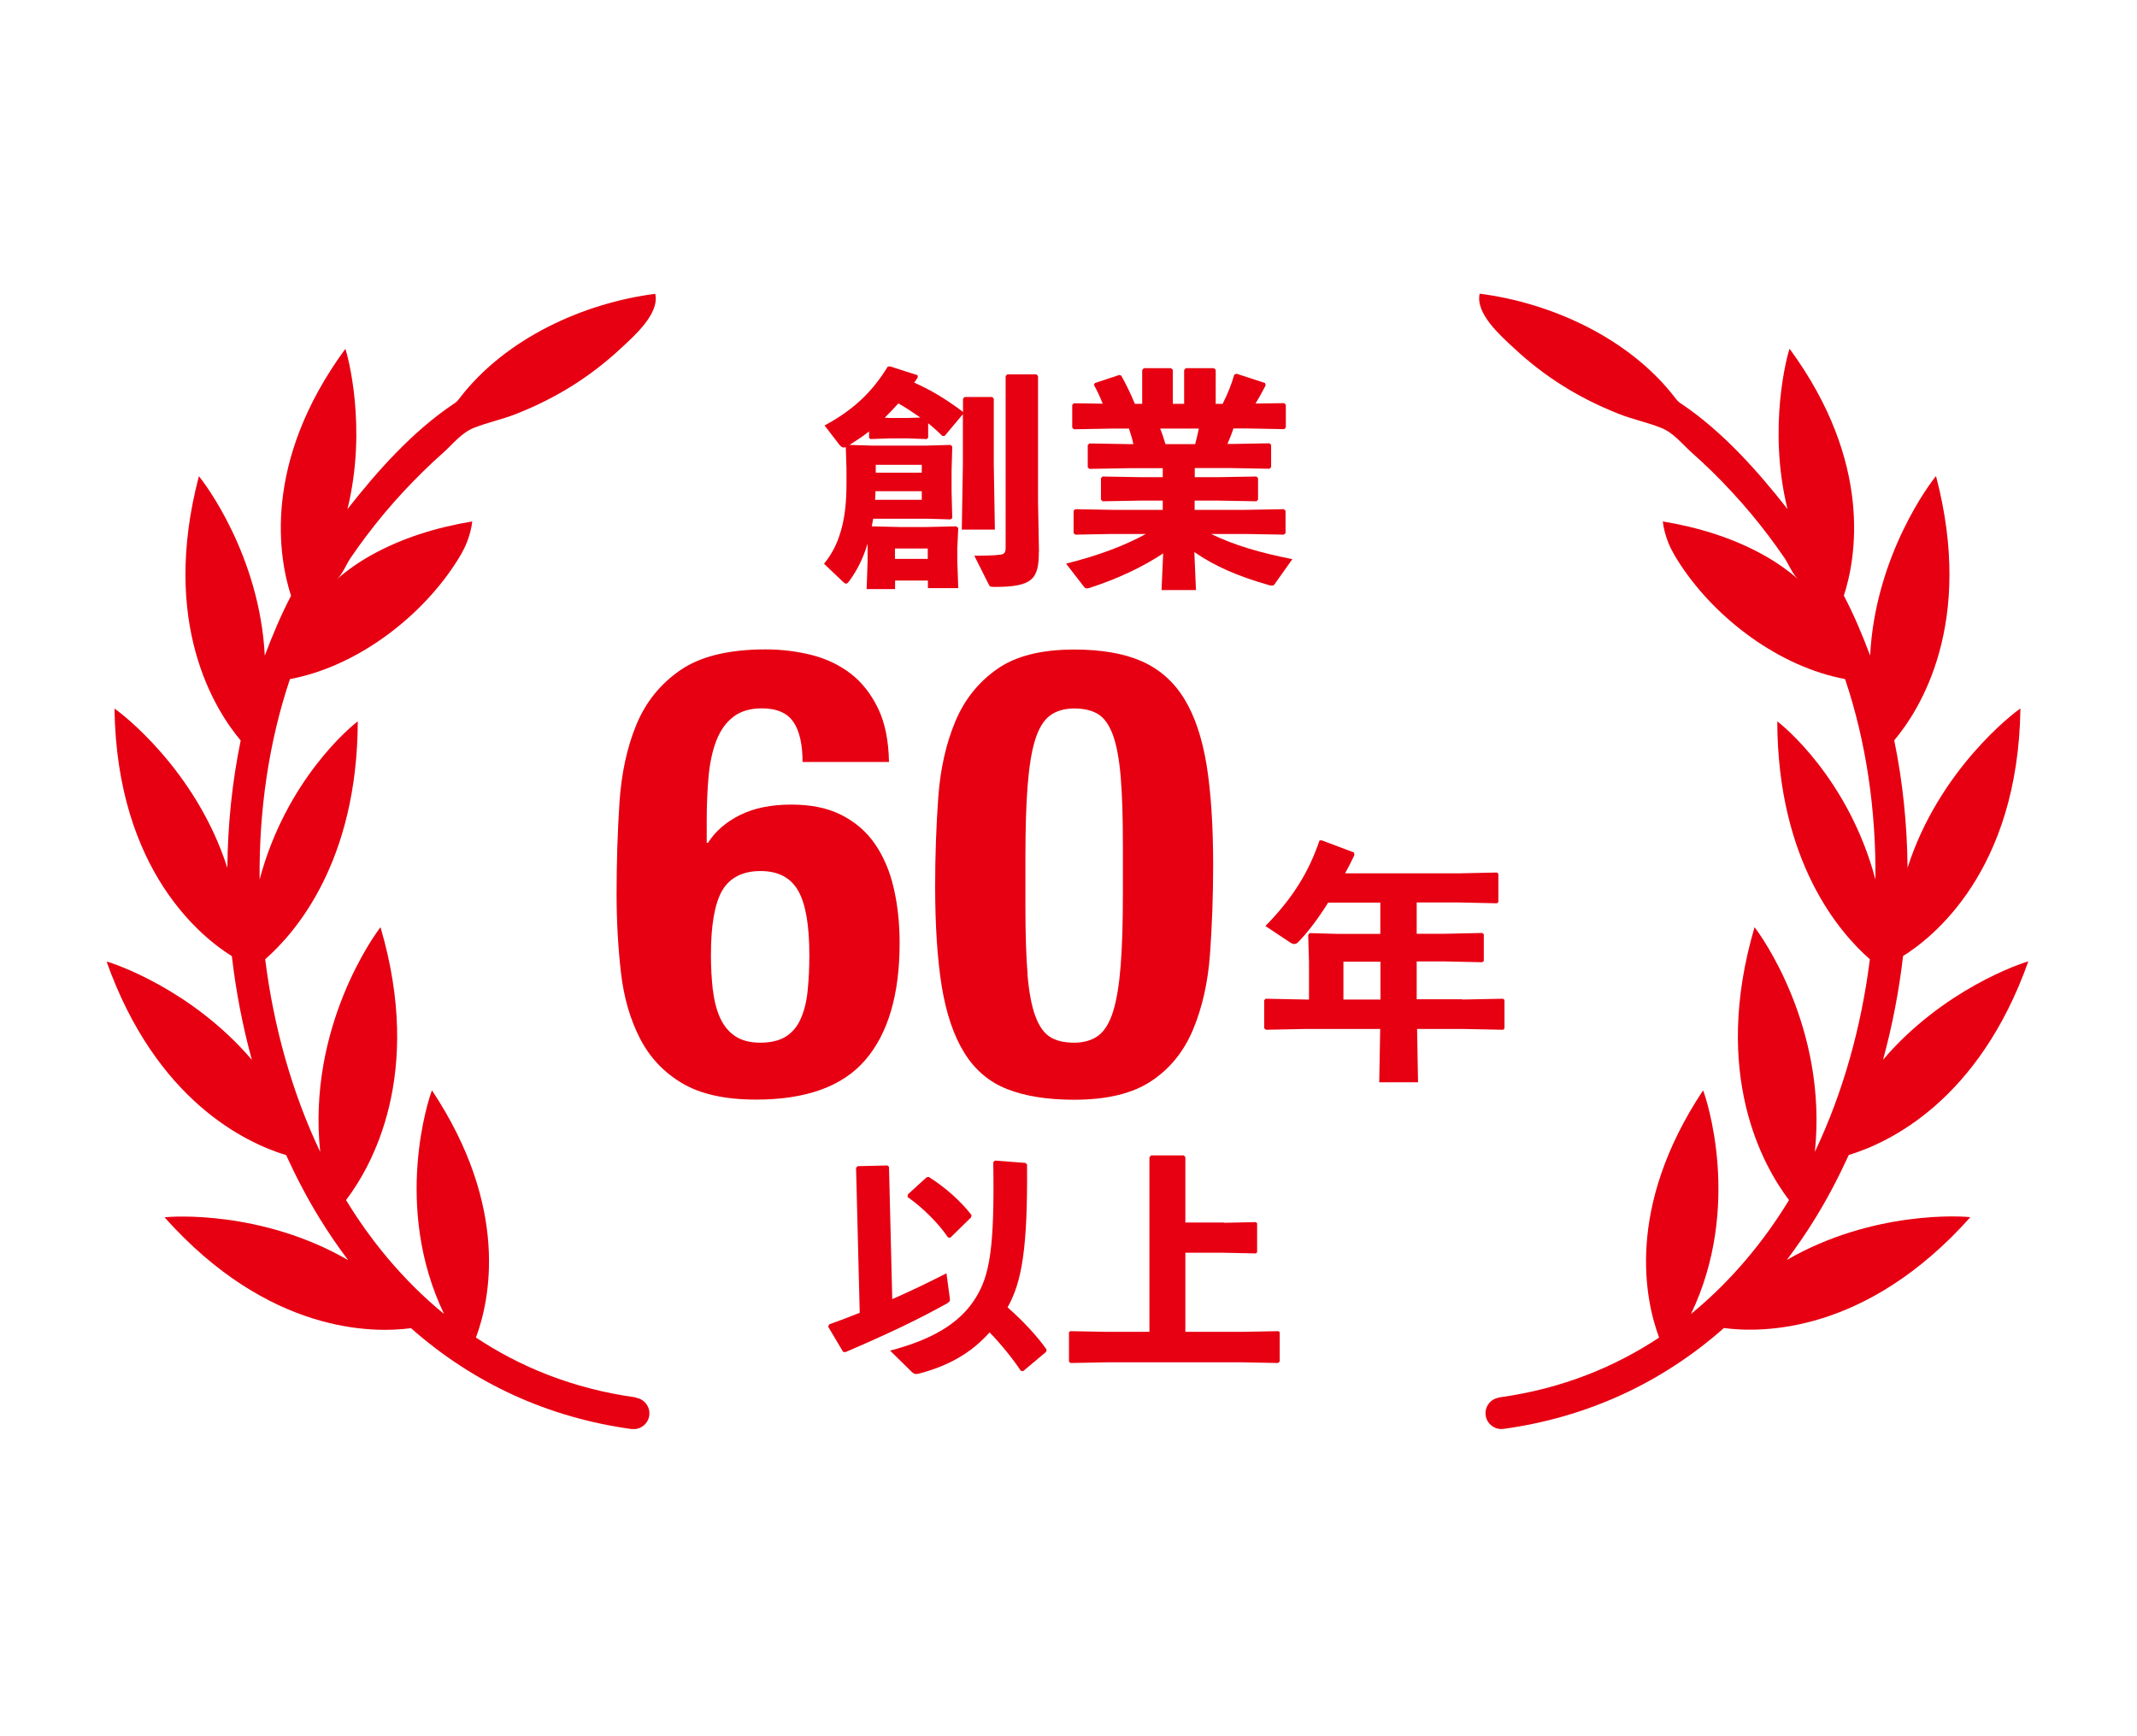 <svg width="160" height="130" viewBox="0 0 160 130" fill="none" xmlns="http://www.w3.org/2000/svg">
<g clip-path="url(#clip0_4340_12990)">
<path d="M59.405 54.067C58.956 53.385 58.161 53.038 57.04 53.038C56.163 53.038 55.45 53.252 54.91 53.67C54.359 54.088 53.941 54.679 53.646 55.423C53.35 56.177 53.157 57.064 53.055 58.094C52.963 59.123 52.912 60.255 52.912 61.468V63.109H53.004C53.564 62.232 54.37 61.539 55.419 61.019C56.469 60.499 57.743 60.244 59.242 60.244C60.74 60.244 61.963 60.499 62.993 61.019C64.022 61.539 64.858 62.252 65.5 63.18C66.142 64.108 66.611 65.198 66.907 66.462C67.203 67.726 67.356 69.112 67.356 70.611C67.356 74.454 66.499 77.369 64.797 79.356C63.095 81.344 60.363 82.333 56.612 82.333C54.298 82.333 52.453 81.925 51.077 81.11C49.701 80.294 48.651 79.183 47.917 77.756C47.183 76.329 46.704 74.688 46.49 72.812C46.276 70.937 46.164 68.98 46.164 66.951C46.164 64.607 46.235 62.334 46.378 60.132C46.521 57.931 46.939 55.974 47.642 54.271C48.345 52.569 49.446 51.203 50.945 50.174C52.443 49.144 54.573 48.624 57.325 48.624C58.518 48.624 59.66 48.767 60.771 49.042C61.882 49.328 62.86 49.797 63.706 50.449C64.552 51.101 65.225 51.978 65.745 53.048C66.265 54.129 66.53 55.464 66.56 57.054H60.088C60.088 55.739 59.864 54.74 59.405 54.057V54.067ZM53.381 74.138C53.472 74.953 53.656 75.646 53.921 76.227C54.186 76.808 54.563 77.257 55.042 77.583C55.532 77.909 56.163 78.072 56.938 78.072C57.713 78.072 58.396 77.909 58.885 77.583C59.374 77.257 59.741 76.798 59.986 76.197C60.241 75.605 60.404 74.902 60.475 74.107C60.557 73.312 60.597 72.445 60.597 71.508C60.597 69.255 60.312 67.645 59.751 66.676C59.191 65.708 58.253 65.219 56.938 65.219C55.623 65.219 54.645 65.708 54.074 66.676C53.513 67.645 53.228 69.255 53.228 71.508C53.228 72.445 53.279 73.322 53.371 74.138H53.381Z" fill="#E60012"/>
<path d="M70.25 59.694C70.403 57.574 70.831 55.688 71.514 54.047C72.197 52.406 73.237 51.091 74.633 50.112C76.019 49.124 77.956 48.635 80.423 48.635C82.451 48.635 84.133 48.92 85.458 49.501C86.783 50.082 87.853 51.01 88.649 52.294C89.444 53.578 90.004 55.24 90.341 57.288C90.667 59.337 90.83 61.834 90.83 64.77C90.83 67.084 90.748 69.306 90.595 71.426C90.442 73.556 90.014 75.432 89.332 77.073C88.649 78.714 87.609 80.009 86.212 80.936C84.816 81.874 82.889 82.343 80.423 82.343C78.425 82.343 76.753 82.078 75.408 81.548C74.062 81.018 72.992 80.111 72.197 78.826C71.402 77.542 70.841 75.881 70.505 73.832C70.179 71.783 70.016 69.296 70.016 66.35C70.016 64.036 70.097 61.814 70.25 59.694ZM76.927 72.945C77.039 74.27 77.232 75.32 77.518 76.084C77.803 76.849 78.17 77.369 78.639 77.654C79.108 77.94 79.699 78.072 80.423 78.072C81.147 78.072 81.778 77.889 82.247 77.532C82.716 77.175 83.083 76.564 83.348 75.707C83.613 74.851 83.797 73.699 83.909 72.262C84.021 70.825 84.072 69.041 84.072 66.921V63.312C84.072 61.223 84.021 59.511 83.909 58.175C83.797 56.85 83.603 55.8 83.328 55.036C83.042 54.271 82.675 53.751 82.207 53.466C81.738 53.181 81.147 53.048 80.423 53.048C79.699 53.048 79.067 53.232 78.598 53.588C78.129 53.945 77.762 54.557 77.497 55.413C77.232 56.269 77.049 57.421 76.937 58.858C76.825 60.295 76.774 62.079 76.774 64.199V67.808C76.774 69.897 76.825 71.61 76.937 72.945H76.927Z" fill="#E60012"/>
<path d="M109.493 74.841L112.531 74.78L112.643 74.871V77.012L112.531 77.104L109.493 77.043H106.099L106.171 81.038H103.265L103.337 77.043H97.802L94.785 77.104L94.652 76.992V74.892L94.764 74.78L97.802 74.841H98.006V72.028L97.945 69.999L98.057 69.867L100.218 69.928H103.347V67.583H99.443C98.689 68.786 97.924 69.795 97.211 70.529C97.099 70.641 97.007 70.682 96.895 70.682C96.803 70.682 96.711 70.641 96.599 70.57L94.744 69.337C96.772 67.257 97.975 65.341 98.791 62.935L98.944 62.915L101.38 63.832L101.4 64.036C101.176 64.505 100.952 64.954 100.707 65.392H109.218L112.072 65.331L112.184 65.422V67.543L112.072 67.634L109.218 67.573H106.069V69.918H108.128L110.982 69.856L111.094 69.948V71.956L110.982 72.048L108.128 71.987H106.069V74.82H109.483L109.493 74.841ZM103.357 72.007H100.585V74.841H103.357V72.007Z" fill="#E60012"/>
<path d="M69.483 32.774L69.401 32.876L67.984 32.825H66.598L65.192 32.876L65.069 32.794V32.305C64.6 32.672 64.101 32.998 63.601 33.314L65.314 33.365H69.299L71.175 33.314L71.297 33.437L71.246 35.241V36.8L71.297 38.788L71.175 38.89L69.442 38.839H65.375L65.273 39.41L67.353 39.461H69.361L71.593 39.41L71.746 39.532L71.674 41.061V41.978L71.746 44.037H69.473V43.467H67.016V44.109H64.886L64.957 42.06V40.704C64.631 41.795 64.172 42.712 63.591 43.497C63.489 43.64 63.418 43.701 63.347 43.701C63.275 43.701 63.204 43.65 63.102 43.548L61.695 42.213C62.388 41.367 62.786 40.48 63.061 39.369C63.265 38.523 63.377 37.514 63.377 36.25V35.088L63.326 33.477C63.275 33.498 63.224 33.508 63.173 33.508C63.051 33.508 62.969 33.437 62.857 33.314L61.736 31.857C63.897 30.695 65.304 29.349 66.466 27.453L66.639 27.433L68.698 28.095L68.718 28.248C68.637 28.391 68.545 28.524 68.443 28.646C69.656 29.186 70.767 29.838 72.082 30.827L72.102 30.909V29.849L72.225 29.726H74.284L74.406 29.849V34.803L74.488 39.654H72.011L72.092 34.803V31.011L70.726 32.642H70.553C70.186 32.275 69.84 31.969 69.493 31.694V32.754L69.483 32.774ZM69.014 37.422V36.78H65.548C65.548 36.984 65.528 37.208 65.518 37.422H69.014ZM65.569 35.394H69.014V34.803H65.569V35.394ZM68.912 31.265C68.372 30.888 67.821 30.521 67.261 30.205C66.934 30.572 66.588 30.929 66.241 31.276L66.588 31.296H67.974L68.912 31.265ZM69.462 41.071H67.006V41.846H69.462V41.071ZM77.78 41.326C77.78 43.375 77.291 43.946 74.467 43.946C74.121 43.946 74.1 43.915 74.019 43.742L72.948 41.611C73.764 41.611 74.528 41.581 74.824 41.54C75.191 41.51 75.293 41.397 75.293 40.99V28.157L75.415 28.034H77.597L77.719 28.157V37.544L77.79 41.326H77.78Z" fill="#E60012"/>
<path d="M89.443 35.73H91.196L94.07 35.679L94.192 35.801V37.412L94.07 37.534L91.196 37.483H89.443V38.176H93.255L96.129 38.125L96.251 38.248V39.909L96.129 40.032L93.255 39.981H90.676C92.388 40.816 94.366 41.397 96.761 41.866L95.446 43.721C95.395 43.803 95.344 43.844 95.242 43.844C95.192 43.844 95.1 43.844 95.018 43.813C92.694 43.151 90.951 42.396 89.422 41.336L89.544 44.18H86.966L87.088 41.438C85.559 42.447 83.714 43.324 81.614 44.007C81.512 44.037 81.441 44.058 81.39 44.058C81.247 44.058 81.196 43.986 81.135 43.905L79.82 42.203C82.226 41.601 84.224 40.847 85.793 39.981H83.296L80.503 40.032L80.381 39.909V38.248L80.503 38.125L83.296 38.176H87.057V37.483H85.427L82.552 37.534L82.43 37.412V35.801L82.552 35.679L85.427 35.73H87.057V35.057H84.438L81.563 35.108L81.441 34.986V33.325L81.563 33.202L84.438 33.253H84.856C84.774 32.856 84.652 32.468 84.529 32.091H83.194L80.401 32.142L80.279 32.02V30.318L80.401 30.195L82.562 30.226C82.358 29.706 82.114 29.186 81.9 28.819L81.981 28.677L83.806 28.075L83.948 28.126C84.275 28.697 84.672 29.512 84.968 30.236H85.518V27.708L85.641 27.565H87.669L87.812 27.688V30.236H88.658V27.708L88.78 27.565H90.88L91.022 27.688V30.236H91.542C91.919 29.492 92.236 28.697 92.409 28.055L92.582 27.983L94.712 28.677L94.763 28.85C94.57 29.227 94.294 29.737 93.999 30.216L96.15 30.185L96.272 30.307V32.01L96.15 32.132L93.357 32.081H92.348C92.225 32.478 92.052 32.866 91.899 33.243H92.174L95.049 33.192L95.171 33.314V34.976L95.049 35.098L92.174 35.047H89.453V35.72L89.443 35.73ZM86.864 32.091C87.017 32.468 87.139 32.856 87.261 33.253H89.483C89.585 32.876 89.677 32.489 89.759 32.091H86.864Z" fill="#E60012"/>
<path d="M64.094 87.439L64.216 87.317L66.438 87.266L66.56 87.368L66.805 97.276C68.212 96.654 69.506 96.032 70.862 95.339L71.117 97.225C71.147 97.429 71.066 97.5 70.892 97.602C68.538 98.907 66.336 99.936 63.298 101.241L63.125 101.221L62.004 99.335L62.086 99.162C62.901 98.866 63.645 98.591 64.369 98.295L64.094 87.429V87.439ZM76.896 87.195C76.947 93.413 76.519 95.981 75.438 97.887C76.56 98.876 77.66 100.038 78.364 101.057L78.313 101.231L76.6 102.668L76.427 102.637C75.877 101.802 75.01 100.711 74.093 99.763C72.707 101.322 70.974 102.291 68.752 102.862C68.558 102.913 68.405 102.862 68.283 102.739L66.642 101.129C69.557 100.364 71.81 99.202 73.053 97.174C74.093 95.492 74.47 93.484 74.368 87.022L74.49 86.899L76.774 87.073L76.896 87.195ZM69.363 88.153L69.537 88.122C70.75 88.887 71.942 89.937 72.737 90.977L72.707 91.15L71.147 92.679L70.974 92.648C70.25 91.578 69.088 90.426 67.947 89.621L67.977 89.427L69.363 88.163V88.153Z" fill="#E60012"/>
<path d="M91.645 91.558L94.02 91.507L94.122 91.588V93.769L94.02 93.851L91.645 93.8H88.75V99.722H92.99L95.712 99.671L95.814 99.753V101.934L95.692 102.056L92.99 102.005H82.859L80.157 102.056L80.035 101.954V99.753L80.137 99.671L82.859 99.722H86.059V86.655L86.182 86.512H88.628L88.75 86.634V91.537H91.645V91.558Z" fill="#E60012"/>
<path d="M47.621 104.635C42.82 103.973 38.876 102.301 35.634 100.15C36.664 97.388 38.193 90.457 32.342 81.64C32.108 82.2 29.386 90.344 33.249 98.387C30.049 95.767 27.674 92.73 26.002 90.008C25.971 89.957 25.941 89.906 25.91 89.855C27.826 87.327 31.741 80.478 28.489 69.428C28.081 69.928 22.995 76.91 23.973 86.247C21.874 81.833 20.487 76.89 19.855 71.824C22.139 69.826 26.756 64.495 26.787 54.016C26.328 54.343 21.435 58.349 19.438 65.851C19.387 60.672 20.131 55.535 21.71 50.846C26.624 49.929 31.333 46.361 34.003 42.335C34.37 41.785 34.717 41.214 34.962 40.592C35.155 40.093 35.298 39.573 35.359 39.043C32.709 39.481 30.099 40.276 27.755 41.591C26.828 42.111 25.981 42.712 25.217 43.375C25.635 43.018 25.941 42.223 26.257 41.764C26.644 41.204 27.031 40.653 27.449 40.103C28.305 38.971 29.213 37.881 30.181 36.841C31.149 35.801 32.148 34.813 33.208 33.875C33.922 33.233 34.554 32.407 35.471 32.04C36.511 31.622 37.642 31.398 38.702 30.97C41.699 29.777 44.196 28.208 46.49 26.077C47.479 25.16 49.395 23.488 49.059 22C43.646 22.693 37.867 25.354 34.472 29.736C34.38 29.849 34.299 29.971 34.187 30.073C34.105 30.154 34.003 30.216 33.912 30.277C30.884 32.315 28.255 35.261 26.012 38.125C27.521 31.999 26.022 26.577 25.859 26.118C19.57 34.69 20.895 41.856 21.792 44.608C21.028 46.066 20.396 47.574 19.825 49.093C19.438 41.55 15.258 36.077 14.891 35.659C11.996 46.677 16.074 53.13 18.021 55.444C17.378 58.552 17.052 61.763 17.022 64.984C14.677 57.645 9.051 53.364 8.572 53.058C8.745 65.29 15.248 70.285 17.358 71.589C17.664 74.219 18.163 76.818 18.857 79.356C14.351 74.076 8.49 72.119 7.98 71.997C11.681 82.404 18.377 85.564 21.425 86.492C22.179 88.143 23.015 89.743 23.953 91.262C24.616 92.342 25.329 93.372 26.063 94.35C19.611 90.62 12.863 91.068 12.323 91.15C20.12 99.895 27.969 99.824 30.772 99.447C35.42 103.555 40.996 106.134 47.275 107C47.326 107 47.387 107.01 47.438 107.01C48.019 107.01 48.529 106.582 48.61 105.991C48.702 105.339 48.243 104.747 47.601 104.656L47.621 104.635Z" fill="#E60012"/>
<path d="M112.233 104.635C117.034 103.973 120.978 102.301 124.22 100.15C123.19 97.388 121.661 90.457 127.512 81.64C127.746 82.2 130.468 90.344 126.605 98.387C129.805 95.767 132.18 92.73 133.852 90.008C133.883 89.957 133.913 89.906 133.944 89.855C132.028 87.327 128.113 80.478 131.365 69.428C131.773 69.928 136.859 76.91 135.881 86.247C137.98 81.833 139.367 76.89 139.999 71.824C137.715 69.826 133.098 64.495 133.067 54.016C133.526 54.343 138.419 58.349 140.416 65.851C140.467 60.672 139.723 55.535 138.143 50.846C133.23 49.929 128.521 46.361 125.851 42.335C125.484 41.785 125.137 41.214 124.892 40.592C124.699 40.093 124.556 39.573 124.495 39.043C127.145 39.481 129.755 40.276 132.099 41.591C133.026 42.111 133.873 42.712 134.637 43.375C134.219 43.018 133.913 42.223 133.597 41.764C133.21 41.204 132.823 40.653 132.405 40.103C131.548 38.971 130.641 37.881 129.673 36.841C128.715 35.801 127.706 34.813 126.646 33.875C125.932 33.233 125.3 32.407 124.383 32.04C123.343 31.622 122.212 31.398 121.152 30.97C118.155 29.777 115.657 28.208 113.364 26.077C112.365 25.15 110.449 23.478 110.785 21.99C116.198 22.683 121.977 25.343 125.371 29.726C125.463 29.838 125.545 29.961 125.657 30.063C125.738 30.144 125.84 30.205 125.932 30.267C128.959 32.305 131.589 35.251 133.832 38.115C132.323 31.989 133.822 26.567 133.985 26.108C140.274 34.68 138.949 41.846 138.052 44.598C138.816 46.056 139.448 47.564 140.019 49.083C140.406 41.54 144.585 36.066 144.952 35.648C147.847 46.667 143.77 53.119 141.823 55.433C142.465 58.542 142.791 61.753 142.822 64.974C145.166 57.635 150.793 53.354 151.272 53.048C151.099 65.28 144.596 70.274 142.486 71.579C142.18 74.209 141.68 76.808 140.987 79.346C145.493 74.066 151.354 72.109 151.863 71.987C148.163 82.394 141.466 85.554 138.419 86.481C137.664 88.133 136.828 89.733 135.891 91.252C135.228 92.332 134.515 93.362 133.781 94.34C140.233 90.61 146.981 91.058 147.521 91.14C139.723 99.885 131.875 99.814 129.072 99.437C124.424 103.545 118.848 106.123 112.569 106.99C112.518 106.99 112.457 107 112.406 107C111.825 107 111.315 106.572 111.234 105.981C111.142 105.328 111.601 104.737 112.243 104.645L112.233 104.635Z" fill="#E60012"/>
</g>
<defs>
<clipPath id="clip0_4340_12990">
<rect width="143.855" height="85" fill="white" transform="translate(8 22)"/>
</clipPath>
</defs>
</svg>
